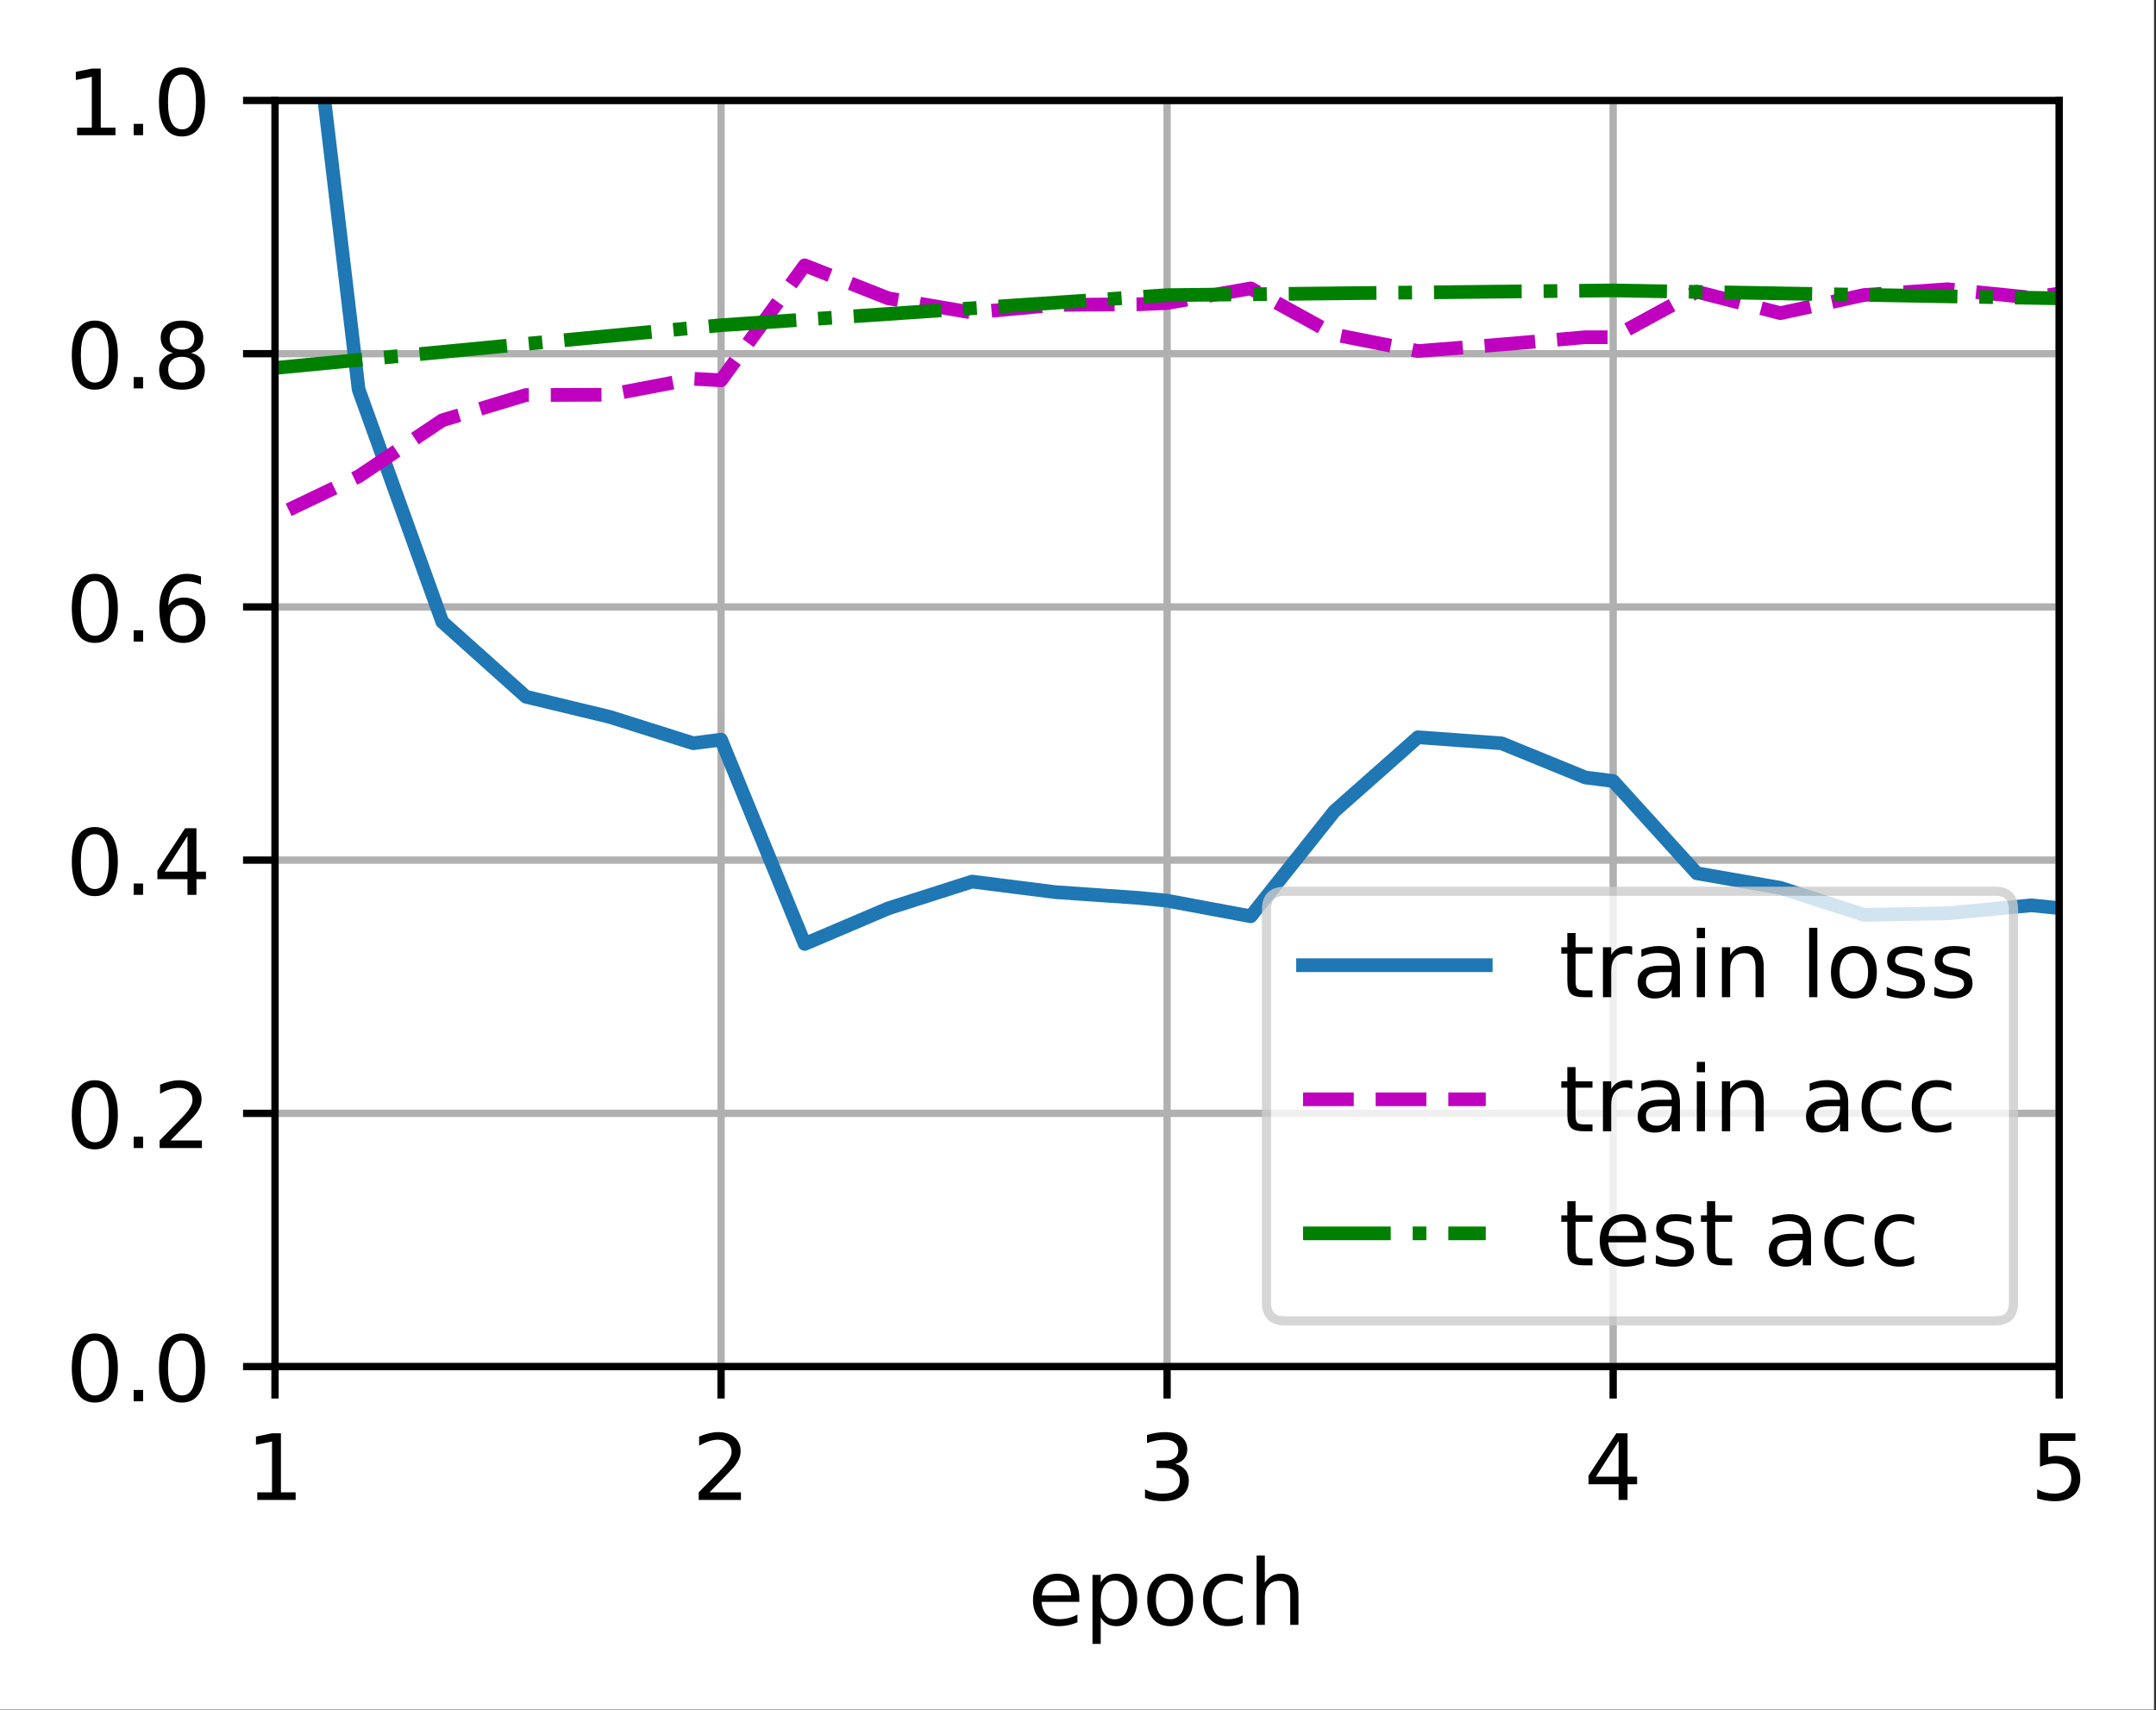 <?xml version="1.0" encoding="UTF-8"?>
<svg xmlns="http://www.w3.org/2000/svg" xmlns:xlink="http://www.w3.org/1999/xlink" width="295pt" height="234pt" viewBox="0 0 295 234" version="1.1">
<rect x="0" y="0" width="295" height="234" fill="#333333" stroke="none"/>
<defs>
<clipPath id="clip1">
  <path d="M 37.629 13.75 L 39 13.75 L 39 187 L 37.629 187 Z M 37.629 13.75 "/>
</clipPath>
<clipPath id="clip2">
  <path d="M 97 13.75 L 100 13.75 L 100 187 L 97 187 Z M 97 13.75 "/>
</clipPath>
<clipPath id="clip3">
  <path d="M 158 13.75 L 161 13.75 L 161 187 L 158 187 Z M 158 13.75 "/>
</clipPath>
<clipPath id="clip4">
  <path d="M 220 13.75 L 222 13.75 L 222 187 L 220 187 Z M 220 13.75 "/>
</clipPath>
<clipPath id="clip5">
  <path d="M 281 13.75 L 281.754 13.75 L 281.754 187 L 281 187 Z M 281 13.75 "/>
</clipPath>
<clipPath id="clip6">
  <path d="M 37.629 186 L 281.754 186 L 281.754 187 L 37.629 187 Z M 37.629 186 "/>
</clipPath>
<clipPath id="clip7">
  <path d="M 37.629 151 L 281.754 151 L 281.754 154 L 37.629 154 Z M 37.629 151 "/>
</clipPath>
<clipPath id="clip8">
  <path d="M 37.629 116 L 281.754 116 L 281.754 119 L 37.629 119 Z M 37.629 116 "/>
</clipPath>
<clipPath id="clip9">
  <path d="M 37.629 82 L 281.754 82 L 281.754 84 L 37.629 84 Z M 37.629 82 "/>
</clipPath>
<clipPath id="clip10">
  <path d="M 37.629 47 L 281.754 47 L 281.754 50 L 37.629 50 Z M 37.629 47 "/>
</clipPath>
<clipPath id="clip11">
  <path d="M 37.629 13.75 L 281.754 13.75 L 281.754 15 L 37.629 15 Z M 37.629 13.75 "/>
</clipPath>
<clipPath id="clip12">
  <path d="M 41 13.75 L 281.754 13.75 L 281.754 131 L 41 131 Z M 41 13.75 "/>
</clipPath>
<clipPath id="clip13">
  <path d="M 37.629 35 L 281.754 35 L 281.754 98 L 37.629 98 Z M 37.629 35 "/>
</clipPath>
<clipPath id="clip14">
  <path d="M 37.629 38 L 281.754 38 L 281.754 52 L 37.629 52 Z M 37.629 38 "/>
</clipPath>
<filter id="alpha" filterUnits="objectBoundingBox" x="0%" y="0%" width="100%" height="100%">
  <feColorMatrix type="matrix" in="SourceGraphic" values="0 0 0 0 1 0 0 0 0 1 0 0 0 0 1 0 0 0 1 0"/>
</filter>
<mask id="mask0">
  <g filter="url(#alpha)">
<rect x="0" y="0" width="295" height="234" style="fill:rgb(0%,0%,0%);fill-opacity:0.8;stroke:none;"/>
  </g>
</mask>
<clipPath id="clip15">
  <rect x="0" y="0" width="295" height="234"/>
</clipPath>
<g id="surface5" clip-path="url(#clip15)">
<path style="fill-rule:nonzero;fill:rgb(100%,100%,100%);fill-opacity:1;stroke-width:1;stroke-linecap:butt;stroke-linejoin:miter;stroke:rgb(80%,80%,80%);stroke-opacity:1;stroke-miterlimit:4;" d="M 140.634 144.6 L 218.403 144.6 C 219.738 144.6 220.403 143.931 220.403 142.6 L 220.403 99.566 C 220.403 98.231 219.738 97.566 218.403 97.566 L 140.634 97.566 C 139.3 97.566 138.634 98.231 138.634 99.566 L 138.634 142.6 C 138.634 143.931 139.3 144.6 140.634 144.6 Z M 140.634 144.6 " transform="matrix(1.25,0,0,1.25,0,-0)"/>
</g>
</defs>
<g id="surface1">
<path style=" stroke:none;fill-rule:nonzero;fill:rgb(100%,100%,100%);fill-opacity:1;" d="M 0 233.945 L 294.73 233.945 L 294.73 0 L 0 0 Z M 0 233.945 "/>
<path style=" stroke:none;fill-rule:nonzero;fill:rgb(100%,100%,100%);fill-opacity:1;" d="M 37.629 187 L 281.754 187 L 281.754 13.75 L 37.629 13.75 Z M 37.629 187 "/>
<g clip-path="url(#clip1)" clip-rule="nonzero">
<path style="fill:none;stroke-width:0.8;stroke-linecap:square;stroke-linejoin:round;stroke:rgb(69.02%,69.02%,69.02%);stroke-opacity:1;stroke-miterlimit:4;" d="M 30.103 149.6 L 30.103 11 " transform="matrix(1.25,0,0,1.25,0,-0)"/>
</g>
<path style="fill:none;stroke-width:0.8;stroke-linecap:butt;stroke-linejoin:round;stroke:rgb(0%,0%,0%);stroke-opacity:1;stroke-miterlimit:4;" d="M 0 0.001 L 0 3.501 " transform="matrix(1.25,0,0,1.25,37.629,186.999)"/>
<path style=" stroke:none;fill-rule:nonzero;fill:rgb(0%,0%,0%);fill-opacity:1;" d="M 35.203 204.211 L 37.219 204.211 L 37.219 197.258 L 35.023 197.695 L 35.023 196.574 L 37.203 196.133 L 38.438 196.133 L 38.438 204.211 L 40.453 204.211 L 40.453 205.246 L 35.203 205.246 Z M 35.203 204.211 "/>
<g clip-path="url(#clip2)" clip-rule="nonzero">
<path style="fill:none;stroke-width:0.8;stroke-linecap:square;stroke-linejoin:round;stroke:rgb(69.02%,69.02%,69.02%);stroke-opacity:1;stroke-miterlimit:4;" d="M 78.928 149.6 L 78.928 11 " transform="matrix(1.25,0,0,1.25,0,-0)"/>
</g>
<path style="fill:none;stroke-width:0.8;stroke-linecap:butt;stroke-linejoin:round;stroke:rgb(0%,0%,0%);stroke-opacity:1;stroke-miterlimit:4;" d="M 0 0.001 L 0 3.501 " transform="matrix(1.25,0,0,1.25,98.66,186.999)"/>
<path style=" stroke:none;fill-rule:nonzero;fill:rgb(0%,0%,0%);fill-opacity:1;" d="M 97.082 204.211 L 101.383 204.211 L 101.383 205.246 L 95.602 205.246 L 95.602 204.211 C 96.066 203.727 96.703 203.074 97.512 202.262 C 98.32 201.445 98.828 200.918 99.035 200.68 C 99.43 200.238 99.703 199.863 99.859 199.555 C 100.02 199.25 100.098 198.945 100.098 198.648 C 100.098 198.164 99.93 197.77 99.586 197.465 C 99.25 197.16 98.805 197.008 98.258 197.008 C 97.875 197.008 97.465 197.074 97.035 197.207 C 96.605 197.344 96.148 197.547 95.66 197.82 L 95.66 196.574 C 96.156 196.375 96.621 196.223 97.051 196.121 C 97.484 196.02 97.879 195.969 98.234 195.969 C 99.18 195.969 99.934 196.207 100.492 196.68 C 101.055 197.148 101.336 197.781 101.336 198.57 C 101.336 198.945 101.266 199.301 101.125 199.637 C 100.984 199.969 100.73 200.367 100.359 200.82 C 100.258 200.941 99.934 201.281 99.391 201.844 C 98.844 202.41 98.074 203.195 97.082 204.211 Z M 97.082 204.211 "/>
<g clip-path="url(#clip3)" clip-rule="nonzero">
<path style="fill:none;stroke-width:0.8;stroke-linecap:square;stroke-linejoin:round;stroke:rgb(69.02%,69.02%,69.02%);stroke-opacity:1;stroke-miterlimit:4;" d="M 127.753 149.6 L 127.753 11 " transform="matrix(1.25,0,0,1.25,0,-0)"/>
</g>
<path style="fill:none;stroke-width:0.8;stroke-linecap:butt;stroke-linejoin:round;stroke:rgb(0%,0%,0%);stroke-opacity:1;stroke-miterlimit:4;" d="M 0 0.001 L 0 3.501 " transform="matrix(1.25,0,0,1.25,159.691,186.999)"/>
<path style=" stroke:none;fill-rule:nonzero;fill:rgb(0%,0%,0%);fill-opacity:1;" d="M 160.789 200.332 C 161.375 200.461 161.836 200.723 162.168 201.121 C 162.5 201.52 162.664 202.012 162.664 202.598 C 162.664 203.496 162.355 204.191 161.738 204.688 C 161.121 205.18 160.242 205.426 159.102 205.426 C 158.719 205.426 158.328 205.387 157.922 205.312 C 157.516 205.234 157.098 205.121 156.668 204.973 L 156.668 203.781 C 157.008 203.98 157.383 204.133 157.789 204.234 C 158.195 204.336 158.621 204.387 159.066 204.387 C 159.84 204.387 160.426 204.234 160.832 203.93 C 161.238 203.625 161.438 203.18 161.438 202.598 C 161.438 202.062 161.25 201.641 160.875 201.34 C 160.5 201.035 159.977 200.883 159.305 200.883 L 158.242 200.883 L 158.242 199.871 L 159.352 199.871 C 159.961 199.871 160.422 199.75 160.742 199.508 C 161.066 199.266 161.227 198.914 161.227 198.461 C 161.227 197.992 161.062 197.633 160.727 197.383 C 160.398 197.133 159.922 197.008 159.305 197.008 C 158.965 197.008 158.602 197.043 158.219 197.117 C 157.828 197.191 157.406 197.305 156.941 197.457 L 156.941 196.359 C 157.41 196.23 157.848 196.133 158.258 196.066 C 158.668 196.004 159.051 195.969 159.414 195.969 C 160.352 195.969 161.09 196.184 161.633 196.609 C 162.18 197.031 162.453 197.605 162.453 198.332 C 162.453 198.836 162.309 199.262 162.02 199.609 C 161.73 199.957 161.32 200.199 160.789 200.332 Z M 160.789 200.332 "/>
<g clip-path="url(#clip4)" clip-rule="nonzero">
<path style="fill:none;stroke-width:0.8;stroke-linecap:square;stroke-linejoin:round;stroke:rgb(69.02%,69.02%,69.02%);stroke-opacity:1;stroke-miterlimit:4;" d="M 176.578 149.6 L 176.578 11 " transform="matrix(1.25,0,0,1.25,0,-0)"/>
</g>
<path style="fill:none;stroke-width:0.8;stroke-linecap:butt;stroke-linejoin:round;stroke:rgb(0%,0%,0%);stroke-opacity:1;stroke-miterlimit:4;" d="M 0 0.001 L 0 3.501 " transform="matrix(1.25,0,0,1.25,220.723,186.999)"/>
<path style=" stroke:none;fill-rule:nonzero;fill:rgb(0%,0%,0%);fill-opacity:1;" d="M 221.469 197.207 L 218.359 202.074 L 221.469 202.074 Z M 221.148 196.133 L 222.695 196.133 L 222.695 202.074 L 224 202.074 L 224 203.098 L 222.695 203.098 L 222.695 205.246 L 221.469 205.246 L 221.469 203.098 L 217.359 203.098 L 217.359 201.91 Z M 221.148 196.133 "/>
<g clip-path="url(#clip5)" clip-rule="nonzero">
<path style="fill:none;stroke-width:0.8;stroke-linecap:square;stroke-linejoin:round;stroke:rgb(69.02%,69.02%,69.02%);stroke-opacity:1;stroke-miterlimit:4;" d="M 225.403 149.6 L 225.403 11 " transform="matrix(1.25,0,0,1.25,0,-0)"/>
</g>
<path style="fill:none;stroke-width:0.8;stroke-linecap:butt;stroke-linejoin:round;stroke:rgb(0%,0%,0%);stroke-opacity:1;stroke-miterlimit:4;" d="M 0 0.001 L 0 3.501 " transform="matrix(1.25,0,0,1.25,281.754,186.999)"/>
<path style=" stroke:none;fill-rule:nonzero;fill:rgb(0%,0%,0%);fill-opacity:1;" d="M 279.125 196.133 L 283.969 196.133 L 283.969 197.172 L 280.258 197.172 L 280.258 199.406 C 280.434 199.344 280.613 199.297 280.789 199.27 C 280.969 199.238 281.148 199.223 281.328 199.223 C 282.348 199.223 283.152 199.504 283.746 200.059 C 284.34 200.617 284.641 201.371 284.641 202.324 C 284.641 203.305 284.332 204.066 283.723 204.609 C 283.113 205.152 282.25 205.426 281.141 205.426 C 280.758 205.426 280.367 205.391 279.969 205.328 C 279.574 205.262 279.164 205.164 278.742 205.035 L 278.742 203.793 C 279.109 203.992 279.484 204.141 279.875 204.238 C 280.266 204.336 280.68 204.387 281.117 204.387 C 281.82 204.387 282.375 204.199 282.789 203.832 C 283.199 203.461 283.406 202.957 283.406 202.324 C 283.406 201.688 283.199 201.188 282.789 200.816 C 282.375 200.445 281.82 200.262 281.117 200.262 C 280.785 200.262 280.457 200.297 280.129 200.371 C 279.801 200.441 279.469 200.559 279.125 200.711 Z M 279.125 196.133 "/>
<path style=" stroke:none;fill-rule:nonzero;fill:rgb(0%,0%,0%);fill-opacity:1;" d="M 147.68 218.645 L 147.68 219.195 L 142.516 219.195 C 142.566 219.969 142.801 220.559 143.219 220.961 C 143.633 221.367 144.215 221.57 144.961 221.57 C 145.391 221.57 145.809 221.516 146.211 221.41 C 146.617 221.305 147.02 221.148 147.422 220.934 L 147.422 221.996 C 147.016 222.168 146.602 222.297 146.18 222.387 C 145.758 222.477 145.328 222.523 144.891 222.523 C 143.801 222.523 142.938 222.207 142.301 221.57 C 141.664 220.938 141.344 220.078 141.344 218.992 C 141.344 217.875 141.648 216.988 142.25 216.332 C 142.855 215.672 143.672 215.344 144.695 215.344 C 145.617 215.344 146.344 215.641 146.879 216.234 C 147.414 216.824 147.68 217.629 147.68 218.645 Z M 146.559 218.316 C 146.551 217.703 146.379 217.211 146.043 216.848 C 145.707 216.48 145.262 216.297 144.711 216.297 C 144.082 216.297 143.582 216.473 143.203 216.828 C 142.828 217.18 142.613 217.68 142.555 218.324 Z M 146.559 218.316 "/>
<path style=" stroke:none;fill-rule:nonzero;fill:rgb(0%,0%,0%);fill-opacity:1;" d="M 150.609 221.32 L 150.609 224.945 L 149.48 224.945 L 149.48 215.508 L 150.609 215.508 L 150.609 216.547 C 150.848 216.141 151.145 215.84 151.504 215.641 C 151.867 215.445 152.297 215.344 152.797 215.344 C 153.625 215.344 154.301 215.676 154.82 216.332 C 155.34 216.992 155.598 217.859 155.598 218.934 C 155.598 220.008 155.34 220.875 154.82 221.535 C 154.301 222.191 153.625 222.523 152.797 222.523 C 152.297 222.523 151.867 222.422 151.504 222.227 C 151.145 222.027 150.848 221.727 150.609 221.32 Z M 154.434 218.934 C 154.434 218.105 154.262 217.461 153.922 216.988 C 153.582 216.52 153.117 216.285 152.523 216.285 C 151.926 216.285 151.461 216.52 151.121 216.988 C 150.781 217.461 150.609 218.105 150.609 218.934 C 150.609 219.758 150.781 220.406 151.121 220.875 C 151.461 221.348 151.926 221.582 152.523 221.582 C 153.117 221.582 153.582 221.348 153.922 220.875 C 154.262 220.406 154.434 219.758 154.434 218.934 Z M 154.434 218.934 "/>
<path style=" stroke:none;fill-rule:nonzero;fill:rgb(0%,0%,0%);fill-opacity:1;" d="M 160.109 216.297 C 159.508 216.297 159.031 216.531 158.68 217 C 158.328 217.473 158.156 218.113 158.156 218.934 C 158.156 219.75 158.328 220.395 158.676 220.863 C 159.023 221.336 159.5 221.57 160.109 221.57 C 160.707 221.57 161.18 221.332 161.531 220.863 C 161.879 220.391 162.055 219.746 162.055 218.934 C 162.055 218.121 161.879 217.48 161.531 217.008 C 161.18 216.531 160.707 216.297 160.109 216.297 Z M 160.109 215.344 C 161.086 215.344 161.852 215.664 162.406 216.297 C 162.969 216.934 163.246 217.809 163.246 218.934 C 163.246 220.051 162.969 220.93 162.406 221.566 C 161.852 222.203 161.086 222.523 160.109 222.523 C 159.125 222.523 158.359 222.203 157.805 221.566 C 157.25 220.93 156.969 220.051 156.969 218.934 C 156.969 217.809 157.25 216.934 157.805 216.297 C 158.359 215.664 159.125 215.344 160.109 215.344 Z M 160.109 215.344 "/>
<path style=" stroke:none;fill-rule:nonzero;fill:rgb(0%,0%,0%);fill-opacity:1;" d="M 170.027 215.77 L 170.027 216.82 C 169.707 216.645 169.391 216.516 169.07 216.426 C 168.754 216.34 168.43 216.297 168.105 216.297 C 167.375 216.297 166.809 216.527 166.406 216.988 C 166.004 217.449 165.801 218.098 165.801 218.934 C 165.801 219.766 166.004 220.414 166.406 220.879 C 166.809 221.34 167.375 221.57 168.105 221.57 C 168.43 221.57 168.754 221.527 169.07 221.438 C 169.391 221.352 169.707 221.219 170.027 221.043 L 170.027 222.082 C 169.711 222.23 169.387 222.34 169.051 222.41 C 168.719 222.484 168.359 222.523 167.98 222.523 C 166.953 222.523 166.133 222.199 165.527 221.551 C 164.922 220.906 164.617 220.031 164.617 218.934 C 164.617 217.816 164.926 216.941 165.535 216.305 C 166.148 215.664 166.988 215.344 168.055 215.344 C 168.402 215.344 168.738 215.379 169.066 215.453 C 169.398 215.523 169.715 215.629 170.027 215.77 Z M 170.027 215.77 "/>
<path style=" stroke:none;fill-rule:nonzero;fill:rgb(0%,0%,0%);fill-opacity:1;" d="M 177.664 218.219 L 177.664 222.344 L 176.539 222.344 L 176.539 218.254 C 176.539 217.609 176.414 217.125 176.16 216.805 C 175.91 216.48 175.531 216.32 175.027 216.32 C 174.418 216.32 173.941 216.516 173.59 216.902 C 173.242 217.285 173.066 217.812 173.066 218.48 L 173.066 222.344 L 171.938 222.344 L 171.938 212.848 L 173.066 212.848 L 173.066 216.57 C 173.336 216.16 173.652 215.852 174.016 215.648 C 174.379 215.445 174.801 215.344 175.277 215.344 C 176.062 215.344 176.656 215.586 177.059 216.074 C 177.461 216.559 177.664 217.273 177.664 218.219 Z M 177.664 218.219 "/>
<g clip-path="url(#clip6)" clip-rule="nonzero">
<path style="fill:none;stroke-width:0.8;stroke-linecap:square;stroke-linejoin:round;stroke:rgb(69.02%,69.02%,69.02%);stroke-opacity:1;stroke-miterlimit:4;" d="M 30.103 149.6 L 225.403 149.6 " transform="matrix(1.25,0,0,1.25,0,-0)"/>
</g>
<path style="fill:none;stroke-width:0.8;stroke-linecap:butt;stroke-linejoin:round;stroke:rgb(0%,0%,0%);stroke-opacity:1;stroke-miterlimit:4;" d="M 0 0.001 L -3.5 0.001 " transform="matrix(1.25,0,0,1.25,37.629,186.999)"/>
<path style=" stroke:none;fill-rule:nonzero;fill:rgb(0%,0%,0%);fill-opacity:1;" d="M 12.973 183.449 C 12.34 183.449 11.859 183.762 11.539 184.387 C 11.223 185.008 11.062 185.949 11.062 187.203 C 11.062 188.449 11.223 189.387 11.539 190.012 C 11.859 190.637 12.34 190.949 12.973 190.949 C 13.613 190.949 14.09 190.637 14.41 190.012 C 14.73 189.387 14.891 188.449 14.891 187.203 C 14.891 185.949 14.73 185.008 14.41 184.387 C 14.09 183.762 13.613 183.449 12.973 183.449 Z M 12.973 182.473 C 13.996 182.473 14.773 182.875 15.312 183.684 C 15.852 184.492 16.125 185.664 16.125 187.203 C 16.125 188.734 15.852 189.906 15.312 190.715 C 14.773 191.523 13.996 191.926 12.973 191.926 C 11.953 191.926 11.172 191.523 10.633 190.715 C 10.094 189.906 9.824 188.734 9.824 187.203 C 9.824 185.664 10.094 184.492 10.633 183.684 C 11.172 182.875 11.953 182.473 12.973 182.473 Z M 12.973 182.473 "/>
<path style=" stroke:none;fill-rule:nonzero;fill:rgb(0%,0%,0%);fill-opacity:1;" d="M 18.289 190.199 L 19.578 190.199 L 19.578 191.75 L 18.289 191.75 Z M 18.289 190.199 "/>
<path style=" stroke:none;fill-rule:nonzero;fill:rgb(0%,0%,0%);fill-opacity:1;" d="M 24.898 183.449 C 24.266 183.449 23.789 183.762 23.469 184.387 C 23.148 185.008 22.988 185.949 22.988 187.203 C 22.988 188.449 23.148 189.387 23.469 190.012 C 23.789 190.637 24.266 190.949 24.898 190.949 C 25.539 190.949 26.016 190.637 26.336 190.012 C 26.656 189.387 26.816 188.449 26.816 187.203 C 26.816 185.949 26.656 185.008 26.336 184.387 C 26.016 183.762 25.539 183.449 24.898 183.449 Z M 24.898 182.473 C 25.922 182.473 26.703 182.875 27.242 183.684 C 27.781 184.492 28.051 185.664 28.051 187.203 C 28.051 188.734 27.781 189.906 27.242 190.715 C 26.703 191.523 25.922 191.926 24.898 191.926 C 23.879 191.926 23.098 191.523 22.559 190.715 C 22.02 189.906 21.75 188.734 21.75 187.203 C 21.75 185.664 22.02 184.492 22.559 183.684 C 23.098 182.875 23.879 182.473 24.898 182.473 Z M 24.898 182.473 "/>
<g clip-path="url(#clip7)" clip-rule="nonzero">
<path style="fill:none;stroke-width:0.8;stroke-linecap:square;stroke-linejoin:round;stroke:rgb(69.02%,69.02%,69.02%);stroke-opacity:1;stroke-miterlimit:4;" d="M 30.103 121.878 L 225.403 121.878 " transform="matrix(1.25,0,0,1.25,0,-0)"/>
</g>
<path style="fill:none;stroke-width:0.8;stroke-linecap:butt;stroke-linejoin:round;stroke:rgb(0%,0%,0%);stroke-opacity:1;stroke-miterlimit:4;" d="M 0 -0.001 L -3.5 -0.001 " transform="matrix(1.25,0,0,1.25,37.629,152.349)"/>
<path style=" stroke:none;fill-rule:nonzero;fill:rgb(0%,0%,0%);fill-opacity:1;" d="M 12.973 148.797 C 12.34 148.797 11.859 149.109 11.539 149.734 C 11.223 150.359 11.062 151.297 11.062 152.551 C 11.062 153.801 11.223 154.738 11.539 155.363 C 11.859 155.988 12.34 156.301 12.973 156.301 C 13.613 156.301 14.09 155.988 14.41 155.363 C 14.73 154.738 14.891 153.801 14.891 152.551 C 14.891 151.297 14.73 150.359 14.41 149.734 C 14.09 149.109 13.613 148.797 12.973 148.797 Z M 12.973 147.82 C 13.996 147.82 14.773 148.227 15.312 149.035 C 15.852 149.84 16.125 151.012 16.125 152.551 C 16.125 154.086 15.852 155.258 15.312 156.066 C 14.773 156.871 13.996 157.277 12.973 157.277 C 11.953 157.277 11.172 156.871 10.633 156.066 C 10.094 155.258 9.824 154.086 9.824 152.551 C 9.824 151.012 10.094 149.84 10.633 149.035 C 11.172 148.227 11.953 147.82 12.973 147.82 Z M 12.973 147.82 "/>
<path style=" stroke:none;fill-rule:nonzero;fill:rgb(0%,0%,0%);fill-opacity:1;" d="M 18.289 155.547 L 19.578 155.547 L 19.578 157.098 L 18.289 157.098 Z M 18.289 155.547 "/>
<path style=" stroke:none;fill-rule:nonzero;fill:rgb(0%,0%,0%);fill-opacity:1;" d="M 23.324 156.062 L 27.629 156.062 L 27.629 157.098 L 21.844 157.098 L 21.844 156.062 C 22.309 155.578 22.945 154.926 23.754 154.113 C 24.562 153.297 25.07 152.77 25.277 152.531 C 25.672 152.09 25.949 151.715 26.105 151.406 C 26.262 151.098 26.34 150.797 26.34 150.5 C 26.34 150.016 26.172 149.621 25.832 149.316 C 25.492 149.012 25.047 148.859 24.504 148.859 C 24.117 148.859 23.707 148.926 23.277 149.059 C 22.848 149.191 22.391 149.398 21.902 149.672 L 21.902 148.426 C 22.398 148.227 22.863 148.074 23.293 147.973 C 23.727 147.871 24.121 147.82 24.48 147.82 C 25.422 147.82 26.176 148.059 26.738 148.531 C 27.297 149 27.578 149.633 27.578 150.422 C 27.578 150.797 27.508 151.152 27.367 151.488 C 27.227 151.82 26.973 152.215 26.602 152.672 C 26.5 152.789 26.176 153.133 25.633 153.695 C 25.086 154.258 24.316 155.047 23.324 156.062 Z M 23.324 156.062 "/>
<g clip-path="url(#clip8)" clip-rule="nonzero">
<path style="fill:none;stroke-width:0.8;stroke-linecap:square;stroke-linejoin:round;stroke:rgb(69.02%,69.02%,69.02%);stroke-opacity:1;stroke-miterlimit:4;" d="M 30.103 94.159 L 225.403 94.159 " transform="matrix(1.25,0,0,1.25,0,-0)"/>
</g>
<path style="fill:none;stroke-width:0.8;stroke-linecap:butt;stroke-linejoin:round;stroke:rgb(0%,0%,0%);stroke-opacity:1;stroke-miterlimit:4;" d="M 0 0 L -3.5 0 " transform="matrix(1.25,0,0,1.25,37.629,117.699)"/>
<path style=" stroke:none;fill-rule:nonzero;fill:rgb(0%,0%,0%);fill-opacity:1;" d="M 12.973 114.148 C 12.34 114.148 11.859 114.461 11.539 115.086 C 11.223 115.707 11.062 116.648 11.062 117.902 C 11.062 119.148 11.223 120.086 11.539 120.711 C 11.859 121.336 12.34 121.648 12.973 121.648 C 13.613 121.648 14.09 121.336 14.41 120.711 C 14.73 120.086 14.891 119.148 14.891 117.902 C 14.891 116.648 14.73 115.707 14.41 115.086 C 14.09 114.461 13.613 114.148 12.973 114.148 Z M 12.973 113.172 C 13.996 113.172 14.773 113.574 15.312 114.383 C 15.852 115.191 16.125 116.363 16.125 117.902 C 16.125 119.434 15.852 120.605 15.312 121.414 C 14.773 122.223 13.996 122.625 12.973 122.625 C 11.953 122.625 11.172 122.223 10.633 121.414 C 10.094 120.605 9.824 119.434 9.824 117.902 C 9.824 116.363 10.094 115.191 10.633 114.383 C 11.172 113.574 11.953 113.172 12.973 113.172 Z M 12.973 113.172 "/>
<path style=" stroke:none;fill-rule:nonzero;fill:rgb(0%,0%,0%);fill-opacity:1;" d="M 18.289 120.898 L 19.578 120.898 L 19.578 122.449 L 18.289 122.449 Z M 18.289 120.898 "/>
<path style=" stroke:none;fill-rule:nonzero;fill:rgb(0%,0%,0%);fill-opacity:1;" d="M 25.652 114.41 L 22.539 119.273 L 25.652 119.273 Z M 25.328 113.336 L 26.879 113.336 L 26.879 119.273 L 28.18 119.273 L 28.18 120.301 L 26.879 120.301 L 26.879 122.449 L 25.652 122.449 L 25.652 120.301 L 21.539 120.301 L 21.539 119.109 Z M 25.328 113.336 "/>
<g clip-path="url(#clip9)" clip-rule="nonzero">
<path style="fill:none;stroke-width:0.8;stroke-linecap:square;stroke-linejoin:round;stroke:rgb(69.02%,69.02%,69.02%);stroke-opacity:1;stroke-miterlimit:4;" d="M 30.103 66.441 L 225.403 66.441 " transform="matrix(1.25,0,0,1.25,0,-0)"/>
</g>
<path style="fill:none;stroke-width:0.8;stroke-linecap:butt;stroke-linejoin:round;stroke:rgb(0%,0%,0%);stroke-opacity:1;stroke-miterlimit:4;" d="M 0 0.001 L -3.5 0.001 " transform="matrix(1.25,0,0,1.25,37.629,83.049)"/>
<path style=" stroke:none;fill-rule:nonzero;fill:rgb(0%,0%,0%);fill-opacity:1;" d="M 12.973 79.496 C 12.34 79.496 11.859 79.809 11.539 80.434 C 11.223 81.059 11.062 81.996 11.062 83.25 C 11.062 84.5 11.223 85.438 11.539 86.062 C 11.859 86.688 12.34 87 12.973 87 C 13.613 87 14.09 86.688 14.41 86.062 C 14.73 85.438 14.891 84.5 14.891 83.25 C 14.891 81.996 14.73 81.059 14.41 80.434 C 14.09 79.809 13.613 79.496 12.973 79.496 Z M 12.973 78.52 C 13.996 78.52 14.773 78.926 15.312 79.734 C 15.852 80.539 16.125 81.715 16.125 83.25 C 16.125 84.785 15.852 85.957 15.312 86.766 C 14.773 87.57 13.996 87.977 12.973 87.977 C 11.953 87.977 11.172 87.57 10.633 86.766 C 10.094 85.957 9.824 84.785 9.824 83.25 C 9.824 81.715 10.094 80.539 10.633 79.734 C 11.172 78.926 11.953 78.52 12.973 78.52 Z M 12.973 78.52 "/>
<path style=" stroke:none;fill-rule:nonzero;fill:rgb(0%,0%,0%);fill-opacity:1;" d="M 18.289 86.246 L 19.578 86.246 L 19.578 87.797 L 18.289 87.797 Z M 18.289 86.246 "/>
<path style=" stroke:none;fill-rule:nonzero;fill:rgb(0%,0%,0%);fill-opacity:1;" d="M 25.055 82.75 C 24.5 82.75 24.062 82.941 23.738 83.32 C 23.414 83.695 23.254 84.215 23.254 84.875 C 23.254 85.527 23.414 86.047 23.738 86.43 C 24.062 86.809 24.5 87 25.055 87 C 25.605 87 26.043 86.809 26.367 86.43 C 26.691 86.047 26.852 85.527 26.852 84.875 C 26.852 84.215 26.691 83.695 26.367 83.32 C 26.043 82.941 25.605 82.75 25.055 82.75 Z M 27.5 78.887 L 27.5 80.008 C 27.191 79.863 26.879 79.75 26.562 79.676 C 26.246 79.598 25.934 79.559 25.625 79.559 C 24.812 79.559 24.191 79.832 23.762 80.383 C 23.332 80.93 23.086 81.762 23.027 82.871 C 23.266 82.52 23.566 82.246 23.93 82.059 C 24.293 81.867 24.691 81.773 25.125 81.773 C 26.039 81.773 26.766 82.051 27.297 82.609 C 27.828 83.164 28.094 83.918 28.094 84.875 C 28.094 85.809 27.816 86.562 27.262 87.129 C 26.707 87.691 25.973 87.977 25.055 87.977 C 24 87.977 23.191 87.57 22.637 86.766 C 22.078 85.957 21.801 84.785 21.801 83.25 C 21.801 81.812 22.141 80.664 22.824 79.805 C 23.508 78.949 24.426 78.52 25.578 78.52 C 25.887 78.52 26.199 78.551 26.516 78.613 C 26.828 78.672 27.156 78.766 27.5 78.887 Z M 27.5 78.887 "/>
<g clip-path="url(#clip10)" clip-rule="nonzero">
<path style="fill:none;stroke-width:0.8;stroke-linecap:square;stroke-linejoin:round;stroke:rgb(69.02%,69.02%,69.02%);stroke-opacity:1;stroke-miterlimit:4;" d="M 30.103 38.719 L 225.403 38.719 " transform="matrix(1.25,0,0,1.25,0,-0)"/>
</g>
<path style="fill:none;stroke-width:0.8;stroke-linecap:butt;stroke-linejoin:round;stroke:rgb(0%,0%,0%);stroke-opacity:1;stroke-miterlimit:4;" d="M 0 -0 L -3.5 -0 " transform="matrix(1.25,0,0,1.25,37.629,48.399)"/>
<path style=" stroke:none;fill-rule:nonzero;fill:rgb(0%,0%,0%);fill-opacity:1;" d="M 12.973 44.848 C 12.34 44.848 11.859 45.16 11.539 45.785 C 11.223 46.41 11.062 47.348 11.062 48.602 C 11.062 49.852 11.223 50.785 11.539 51.41 C 11.859 52.035 12.34 52.348 12.973 52.348 C 13.613 52.348 14.09 52.035 14.41 51.41 C 14.73 50.785 14.891 49.852 14.891 48.602 C 14.891 47.348 14.73 46.41 14.41 45.785 C 14.09 45.16 13.613 44.848 12.973 44.848 Z M 12.973 43.871 C 13.996 43.871 14.773 44.273 15.312 45.082 C 15.852 45.891 16.125 47.062 16.125 48.602 C 16.125 50.137 15.852 51.305 15.312 52.113 C 14.773 52.922 13.996 53.324 12.973 53.324 C 11.953 53.324 11.172 52.922 10.633 52.113 C 10.094 51.305 9.824 50.137 9.824 48.602 C 9.824 47.062 10.094 45.891 10.633 45.082 C 11.172 44.273 11.953 43.871 12.973 43.871 Z M 12.973 43.871 "/>
<path style=" stroke:none;fill-rule:nonzero;fill:rgb(0%,0%,0%);fill-opacity:1;" d="M 18.289 51.598 L 19.578 51.598 L 19.578 53.148 L 18.289 53.148 Z M 18.289 51.598 "/>
<path style=" stroke:none;fill-rule:nonzero;fill:rgb(0%,0%,0%);fill-opacity:1;" d="M 24.898 48.82 C 24.312 48.82 23.852 48.977 23.516 49.289 C 23.18 49.605 23.016 50.035 23.016 50.582 C 23.016 51.133 23.18 51.566 23.516 51.879 C 23.852 52.191 24.312 52.348 24.898 52.348 C 25.484 52.348 25.945 52.191 26.285 51.875 C 26.621 51.559 26.793 51.129 26.793 50.582 C 26.793 50.035 26.625 49.605 26.289 49.289 C 25.953 48.977 25.488 48.82 24.898 48.82 Z M 23.668 48.297 C 23.137 48.168 22.727 47.922 22.43 47.559 C 22.137 47.195 21.988 46.754 21.988 46.23 C 21.988 45.504 22.246 44.93 22.766 44.504 C 23.285 44.082 23.996 43.871 24.898 43.871 C 25.805 43.871 26.52 44.082 27.035 44.504 C 27.551 44.93 27.812 45.504 27.812 46.23 C 27.812 46.754 27.664 47.195 27.367 47.559 C 27.074 47.922 26.664 48.168 26.141 48.297 C 26.734 48.434 27.195 48.707 27.527 49.109 C 27.859 49.512 28.023 50.004 28.023 50.582 C 28.023 51.469 27.754 52.145 27.215 52.617 C 26.676 53.09 25.902 53.324 24.898 53.324 C 23.895 53.324 23.121 53.09 22.582 52.617 C 22.043 52.145 21.773 51.469 21.773 50.582 C 21.773 50.004 21.941 49.512 22.273 49.109 C 22.609 48.707 23.074 48.434 23.668 48.297 Z M 23.215 46.348 C 23.215 46.82 23.363 47.188 23.656 47.453 C 23.953 47.719 24.367 47.848 24.898 47.848 C 25.43 47.848 25.844 47.719 26.141 47.453 C 26.441 47.188 26.59 46.82 26.59 46.348 C 26.59 45.875 26.441 45.508 26.141 45.242 C 25.844 44.98 25.43 44.848 24.898 44.848 C 24.367 44.848 23.953 44.98 23.656 45.242 C 23.363 45.508 23.215 45.875 23.215 46.348 Z M 23.215 46.348 "/>
<g clip-path="url(#clip11)" clip-rule="nonzero">
<path style="fill:none;stroke-width:0.8;stroke-linecap:square;stroke-linejoin:round;stroke:rgb(69.02%,69.02%,69.02%);stroke-opacity:1;stroke-miterlimit:4;" d="M 30.103 11 L 225.403 11 " transform="matrix(1.25,0,0,1.25,0,-0)"/>
</g>
<path style="fill:none;stroke-width:0.8;stroke-linecap:butt;stroke-linejoin:round;stroke:rgb(0%,0%,0%);stroke-opacity:1;stroke-miterlimit:4;" d="M 0 0.001 L -3.5 0.001 " transform="matrix(1.25,0,0,1.25,37.629,13.749)"/>
<path style=" stroke:none;fill-rule:nonzero;fill:rgb(0%,0%,0%);fill-opacity:1;" d="M 10.551 17.461 L 12.562 17.461 L 12.562 10.508 L 10.375 10.949 L 10.375 9.824 L 12.555 9.387 L 13.785 9.387 L 13.785 17.461 L 15.797 17.461 L 15.797 18.5 L 10.551 18.5 Z M 10.551 17.461 "/>
<path style=" stroke:none;fill-rule:nonzero;fill:rgb(0%,0%,0%);fill-opacity:1;" d="M 18.289 16.949 L 19.578 16.949 L 19.578 18.5 L 18.289 18.5 Z M 18.289 16.949 "/>
<path style=" stroke:none;fill-rule:nonzero;fill:rgb(0%,0%,0%);fill-opacity:1;" d="M 24.898 10.199 C 24.266 10.199 23.789 10.512 23.469 11.137 C 23.148 11.758 22.988 12.699 22.988 13.953 C 22.988 15.199 23.148 16.137 23.469 16.762 C 23.789 17.387 24.266 17.699 24.898 17.699 C 25.539 17.699 26.016 17.387 26.336 16.762 C 26.656 16.137 26.816 15.199 26.816 13.953 C 26.816 12.699 26.656 11.758 26.336 11.137 C 26.016 10.512 25.539 10.199 24.898 10.199 Z M 24.898 9.223 C 25.922 9.223 26.703 9.625 27.242 10.434 C 27.781 11.242 28.051 12.414 28.051 13.953 C 28.051 15.484 27.781 16.656 27.242 17.465 C 26.703 18.273 25.922 18.676 24.898 18.676 C 23.879 18.676 23.098 18.273 22.559 17.465 C 22.02 16.656 21.75 15.484 21.75 13.953 C 21.75 12.414 22.02 11.242 22.559 10.434 C 23.098 9.625 23.879 9.223 24.898 9.223 Z M 24.898 9.223 "/>
<g clip-path="url(#clip12)" clip-rule="nonzero">
<path style="fill:none;stroke-width:1.5;stroke-linecap:square;stroke-linejoin:round;stroke:rgb(12.157%,46.667%,70.588%);stroke-opacity:1;stroke-miterlimit:4;" d="M 34.094 -1 L 39.256 42.634 L 48.413 68.078 L 57.569 76.272 L 66.722 78.475 L 75.878 81.362 L 78.928 80.972 L 88.084 103.334 L 97.237 99.438 L 106.394 96.509 L 115.547 97.666 L 124.703 98.297 L 127.753 98.6 L 136.909 100.306 L 146.062 88.806 L 155.216 80.706 L 164.372 81.372 L 173.528 85.109 L 176.578 85.5 L 185.731 95.594 L 194.887 97.194 L 204.044 100.15 L 213.197 99.981 L 222.35 99.106 L 225.403 99.409 " transform="matrix(1.25,0,0,1.25,0,-0)"/>
</g>
<g clip-path="url(#clip13)" clip-rule="nonzero">
<path style="fill:none;stroke-width:1.5;stroke-linecap:butt;stroke-linejoin:round;stroke:rgb(74.902%,0%,74.902%);stroke-opacity:1;stroke-dasharray:5.55,2.4;stroke-miterlimit:4;" d="M -1 77.537 L -0.412 77.05 L 8.744 68.75 L 17.897 62.072 L 27.05 56.766 L 30.103 56.528 L 39.256 52.147 L 48.413 46.009 L 57.569 43.244 L 66.722 43.212 L 75.878 41.462 L 78.928 41.631 L 88.084 29.047 L 97.237 32.656 L 106.394 34.219 L 115.547 33.378 L 124.703 33.306 L 127.753 33.175 L 136.909 31.572 L 146.062 36.625 L 155.216 38.431 L 164.372 37.709 L 173.528 36.916 L 176.578 36.919 L 185.731 31.934 L 194.887 34.281 L 204.044 32.294 L 213.197 31.663 L 222.35 32.584 L 225.403 32.134 " transform="matrix(1.25,0,0,1.25,0,-0)"/>
</g>
<g clip-path="url(#clip14)" clip-rule="nonzero">
<path style="fill:none;stroke-width:1.5;stroke-linecap:butt;stroke-linejoin:round;stroke:rgb(0%,50.196%,0%);stroke-opacity:1;stroke-dasharray:9.6,2.4,1.5,2.4;stroke-miterlimit:4;" d="M 30.103 40.278 L 78.928 35.6 L 127.753 32.309 L 176.578 31.791 L 225.403 32.656 " transform="matrix(1.25,0,0,1.25,0,-0)"/>
</g>
<path style="fill:none;stroke-width:0.8;stroke-linecap:square;stroke-linejoin:miter;stroke:rgb(0%,0%,0%);stroke-opacity:1;stroke-miterlimit:4;" d="M 30.103 149.6 L 30.103 11 " transform="matrix(1.25,0,0,1.25,0,-0)"/>
<path style="fill:none;stroke-width:0.8;stroke-linecap:square;stroke-linejoin:miter;stroke:rgb(0%,0%,0%);stroke-opacity:1;stroke-miterlimit:4;" d="M 225.403 149.6 L 225.403 11 " transform="matrix(1.25,0,0,1.25,0,-0)"/>
<path style="fill:none;stroke-width:0.8;stroke-linecap:square;stroke-linejoin:miter;stroke:rgb(0%,0%,0%);stroke-opacity:1;stroke-miterlimit:4;" d="M 30.103 149.6 L 225.403 149.6 " transform="matrix(1.25,0,0,1.25,0,-0)"/>
<path style="fill:none;stroke-width:0.8;stroke-linecap:square;stroke-linejoin:miter;stroke:rgb(0%,0%,0%);stroke-opacity:1;stroke-miterlimit:4;" d="M 30.103 11 L 225.403 11 " transform="matrix(1.25,0,0,1.25,0,-0)"/>
<use xlink:href="#surface5" mask="url(#mask0)"/>
<path style="fill:none;stroke-width:1.5;stroke-linecap:square;stroke-linejoin:round;stroke:rgb(12.157%,46.667%,70.588%);stroke-opacity:1;stroke-miterlimit:4;" d="M 142.634 105.662 L 162.634 105.662 " transform="matrix(1.25,0,0,1.25,0,-0)"/>
<path style=" stroke:none;fill-rule:nonzero;fill:rgb(0%,0%,0%);fill-opacity:1;" d="M 215.582 127.676 L 215.582 129.617 L 217.895 129.617 L 217.895 130.492 L 215.582 130.492 L 215.582 134.203 C 215.582 134.758 215.656 135.117 215.812 135.277 C 215.961 135.434 216.273 135.516 216.742 135.516 L 217.895 135.516 L 217.895 136.453 L 216.742 136.453 C 215.875 136.453 215.277 136.293 214.945 135.969 C 214.617 135.645 214.453 135.055 214.453 134.203 L 214.453 130.492 L 213.629 130.492 L 213.629 129.617 L 214.453 129.617 L 214.453 127.676 Z M 215.582 127.676 "/>
<path style=" stroke:none;fill-rule:nonzero;fill:rgb(0%,0%,0%);fill-opacity:1;" d="M 223.332 130.668 C 223.207 130.594 223.07 130.539 222.922 130.508 C 222.773 130.473 222.609 130.453 222.43 130.453 C 221.797 130.453 221.309 130.66 220.969 131.074 C 220.629 131.484 220.457 132.078 220.457 132.852 L 220.457 136.453 L 219.328 136.453 L 219.328 129.617 L 220.457 129.617 L 220.457 130.68 C 220.695 130.266 221.004 129.957 221.379 129.758 C 221.758 129.555 222.219 129.453 222.762 129.453 C 222.836 129.453 222.922 129.461 223.016 129.469 C 223.109 129.48 223.215 129.492 223.328 129.516 Z M 223.332 130.668 "/>
<path style=" stroke:none;fill-rule:nonzero;fill:rgb(0%,0%,0%);fill-opacity:1;" d="M 227.617 133.02 C 226.711 133.02 226.082 133.121 225.73 133.328 C 225.383 133.535 225.207 133.891 225.207 134.391 C 225.207 134.789 225.336 135.105 225.602 135.34 C 225.863 135.574 226.219 135.691 226.672 135.691 C 227.293 135.691 227.793 135.469 228.172 135.027 C 228.547 134.586 228.734 134 228.734 133.27 L 228.734 133.02 Z M 229.859 132.555 L 229.859 136.453 L 228.734 136.453 L 228.734 135.418 C 228.48 135.832 228.16 136.137 227.777 136.336 C 227.395 136.531 226.926 136.633 226.371 136.633 C 225.672 136.633 225.117 136.434 224.703 136.043 C 224.289 135.648 224.082 135.121 224.082 134.465 C 224.082 133.695 224.34 133.117 224.855 132.727 C 225.371 132.336 226.137 132.141 227.16 132.141 L 228.734 132.141 L 228.734 132.027 C 228.734 131.512 228.566 131.113 228.227 130.828 C 227.887 130.547 227.41 130.406 226.793 130.406 C 226.402 130.406 226.023 130.453 225.652 130.547 C 225.281 130.641 224.926 130.781 224.586 130.969 L 224.586 129.93 C 224.996 129.77 225.395 129.652 225.781 129.574 C 226.168 129.492 226.543 129.453 226.91 129.453 C 227.898 129.453 228.637 129.711 229.125 130.223 C 229.613 130.734 229.859 131.512 229.859 132.555 Z M 229.859 132.555 "/>
<path style=" stroke:none;fill-rule:nonzero;fill:rgb(0%,0%,0%);fill-opacity:1;" d="M 232.172 129.617 L 233.293 129.617 L 233.293 136.453 L 232.172 136.453 Z M 232.172 126.957 L 233.293 126.957 L 233.293 128.379 L 232.172 128.379 Z M 232.172 126.957 "/>
<path style=" stroke:none;fill-rule:nonzero;fill:rgb(0%,0%,0%);fill-opacity:1;" d="M 241.328 132.328 L 241.328 136.453 L 240.203 136.453 L 240.203 132.363 C 240.203 131.719 240.078 131.234 239.824 130.914 C 239.574 130.59 239.195 130.43 238.691 130.43 C 238.082 130.43 237.605 130.625 237.254 131.012 C 236.906 131.395 236.73 131.922 236.73 132.59 L 236.73 136.453 L 235.602 136.453 L 235.602 129.617 L 236.73 129.617 L 236.73 130.68 C 237 130.27 237.316 129.961 237.68 129.758 C 238.043 129.555 238.465 129.453 238.941 129.453 C 239.727 129.453 240.32 129.695 240.723 130.184 C 241.125 130.668 241.328 131.383 241.328 132.328 Z M 241.328 132.328 "/>
<path style=" stroke:none;fill-rule:nonzero;fill:rgb(0%,0%,0%);fill-opacity:1;" d="M 247.539 126.957 L 248.664 126.957 L 248.664 136.453 L 247.539 136.453 Z M 247.539 126.957 "/>
<path style=" stroke:none;fill-rule:nonzero;fill:rgb(0%,0%,0%);fill-opacity:1;" d="M 253.66 130.406 C 253.059 130.406 252.582 130.641 252.234 131.109 C 251.883 131.582 251.707 132.223 251.707 133.043 C 251.707 133.859 251.883 134.504 252.23 134.973 C 252.578 135.445 253.055 135.68 253.66 135.68 C 254.262 135.68 254.734 135.441 255.082 134.973 C 255.434 134.5 255.609 133.855 255.609 133.043 C 255.609 132.23 255.434 131.59 255.082 131.117 C 254.734 130.641 254.262 130.406 253.66 130.406 Z M 253.66 129.453 C 254.637 129.453 255.406 129.773 255.961 130.406 C 256.52 131.043 256.801 131.918 256.801 133.043 C 256.801 134.16 256.52 135.039 255.961 135.676 C 255.406 136.312 254.637 136.633 253.66 136.633 C 252.68 136.633 251.914 136.312 251.355 135.676 C 250.801 135.039 250.523 134.16 250.523 133.043 C 250.523 131.918 250.801 131.043 251.355 130.406 C 251.914 129.773 252.68 129.453 253.66 129.453 Z M 253.66 129.453 "/>
<path style=" stroke:none;fill-rule:nonzero;fill:rgb(0%,0%,0%);fill-opacity:1;" d="M 263.016 129.82 L 263.016 130.883 C 262.703 130.719 262.371 130.598 262.031 130.516 C 261.688 130.434 261.336 130.395 260.969 130.395 C 260.41 130.395 259.992 130.48 259.711 130.648 C 259.434 130.82 259.297 131.078 259.297 131.418 C 259.297 131.68 259.395 131.883 259.594 132.031 C 259.793 132.18 260.195 132.32 260.797 132.457 L 261.18 132.543 C 261.977 132.711 262.547 132.953 262.883 133.266 C 263.219 133.574 263.383 134.012 263.383 134.566 C 263.383 135.203 263.133 135.707 262.633 136.078 C 262.129 136.445 261.438 136.633 260.559 136.633 C 260.191 136.633 259.812 136.598 259.414 136.523 C 259.016 136.453 258.598 136.348 258.16 136.203 L 258.16 135.043 C 258.574 135.262 258.984 135.422 259.387 135.531 C 259.789 135.637 260.188 135.691 260.586 135.691 C 261.113 135.691 261.52 135.602 261.805 135.418 C 262.086 135.238 262.23 134.984 262.23 134.652 C 262.23 134.348 262.129 134.113 261.922 133.953 C 261.719 133.789 261.266 133.633 260.57 133.48 L 260.18 133.391 C 259.484 133.242 258.98 133.02 258.672 132.715 C 258.363 132.414 258.211 131.996 258.211 131.469 C 258.211 130.824 258.438 130.328 258.891 129.98 C 259.348 129.629 259.996 129.453 260.836 129.453 C 261.25 129.453 261.637 129.484 262.004 129.547 C 262.371 129.605 262.711 129.695 263.016 129.82 Z M 263.016 129.82 "/>
<path style=" stroke:none;fill-rule:nonzero;fill:rgb(0%,0%,0%);fill-opacity:1;" d="M 269.531 129.82 L 269.531 130.883 C 269.215 130.719 268.883 130.598 268.543 130.516 C 268.199 130.434 267.848 130.395 267.48 130.395 C 266.922 130.395 266.504 130.48 266.227 130.648 C 265.945 130.82 265.809 131.078 265.809 131.418 C 265.809 131.68 265.906 131.883 266.105 132.031 C 266.305 132.18 266.707 132.32 267.309 132.457 L 267.695 132.543 C 268.492 132.711 269.059 132.953 269.395 133.266 C 269.73 133.574 269.898 134.012 269.898 134.566 C 269.898 135.203 269.645 135.707 269.145 136.078 C 268.641 136.445 267.949 136.633 267.07 136.633 C 266.707 136.633 266.324 136.598 265.926 136.523 C 265.531 136.453 265.113 136.348 264.672 136.203 L 264.672 135.043 C 265.09 135.262 265.496 135.422 265.898 135.531 C 266.301 135.637 266.699 135.691 267.098 135.691 C 267.625 135.691 268.031 135.602 268.316 135.418 C 268.602 135.238 268.742 134.984 268.742 134.652 C 268.742 134.348 268.641 134.113 268.434 133.953 C 268.23 133.789 267.781 133.633 267.082 133.48 L 266.691 133.391 C 265.996 133.242 265.496 133.02 265.184 132.715 C 264.875 132.414 264.723 131.996 264.723 131.469 C 264.723 130.824 264.949 130.328 265.406 129.98 C 265.859 129.629 266.508 129.453 267.348 129.453 C 267.762 129.453 268.152 129.484 268.516 129.547 C 268.883 129.605 269.223 129.695 269.531 129.82 Z M 269.531 129.82 "/>
<path style="fill:none;stroke-width:1.5;stroke-linecap:butt;stroke-linejoin:round;stroke:rgb(74.902%,0%,74.902%);stroke-opacity:1;stroke-dasharray:5.55,2.4;stroke-miterlimit:4;" d="M 142.634 120.341 L 162.634 120.341 " transform="matrix(1.25,0,0,1.25,0,-0)"/>
<path style=" stroke:none;fill-rule:nonzero;fill:rgb(0%,0%,0%);fill-opacity:1;" d="M 215.582 146.023 L 215.582 147.965 L 217.895 147.965 L 217.895 148.84 L 215.582 148.84 L 215.582 152.551 C 215.582 153.105 215.656 153.465 215.812 153.625 C 215.961 153.781 216.273 153.863 216.742 153.863 L 217.895 153.863 L 217.895 154.801 L 216.742 154.801 C 215.875 154.801 215.277 154.641 214.945 154.316 C 214.617 153.992 214.453 153.402 214.453 152.551 L 214.453 148.84 L 213.629 148.84 L 213.629 147.965 L 214.453 147.965 L 214.453 146.023 Z M 215.582 146.023 "/>
<path style=" stroke:none;fill-rule:nonzero;fill:rgb(0%,0%,0%);fill-opacity:1;" d="M 223.332 149.016 C 223.207 148.941 223.07 148.887 222.922 148.855 C 222.773 148.82 222.609 148.801 222.43 148.801 C 221.797 148.801 221.309 149.008 220.969 149.422 C 220.629 149.832 220.457 150.426 220.457 151.199 L 220.457 154.801 L 219.328 154.801 L 219.328 147.965 L 220.457 147.965 L 220.457 149.027 C 220.695 148.613 221.004 148.305 221.379 148.105 C 221.758 147.902 222.219 147.801 222.762 147.801 C 222.836 147.801 222.922 147.809 223.016 147.816 C 223.109 147.828 223.215 147.84 223.328 147.863 Z M 223.332 149.016 "/>
<path style=" stroke:none;fill-rule:nonzero;fill:rgb(0%,0%,0%);fill-opacity:1;" d="M 227.617 151.367 C 226.711 151.367 226.082 151.469 225.73 151.676 C 225.383 151.883 225.207 152.238 225.207 152.738 C 225.207 153.137 225.336 153.453 225.602 153.688 C 225.863 153.922 226.219 154.039 226.672 154.039 C 227.293 154.039 227.793 153.816 228.172 153.375 C 228.547 152.934 228.734 152.348 228.734 151.617 L 228.734 151.367 Z M 229.859 150.902 L 229.859 154.801 L 228.734 154.801 L 228.734 153.766 C 228.48 154.18 228.16 154.484 227.777 154.684 C 227.395 154.879 226.926 154.98 226.371 154.98 C 225.672 154.98 225.117 154.781 224.703 154.391 C 224.289 153.996 224.082 153.469 224.082 152.812 C 224.082 152.043 224.34 151.465 224.855 151.074 C 225.371 150.684 226.137 150.488 227.16 150.488 L 228.734 150.488 L 228.734 150.375 C 228.734 149.859 228.566 149.461 228.227 149.176 C 227.887 148.895 227.41 148.754 226.793 148.754 C 226.402 148.754 226.023 148.801 225.652 148.895 C 225.281 148.988 224.926 149.129 224.586 149.316 L 224.586 148.277 C 224.996 148.117 225.395 148 225.781 147.922 C 226.168 147.84 226.543 147.801 226.91 147.801 C 227.898 147.801 228.637 148.059 229.125 148.57 C 229.613 149.082 229.859 149.859 229.859 150.902 Z M 229.859 150.902 "/>
<path style=" stroke:none;fill-rule:nonzero;fill:rgb(0%,0%,0%);fill-opacity:1;" d="M 232.172 147.965 L 233.293 147.965 L 233.293 154.801 L 232.172 154.801 Z M 232.172 145.305 L 233.293 145.305 L 233.293 146.727 L 232.172 146.727 Z M 232.172 145.305 "/>
<path style=" stroke:none;fill-rule:nonzero;fill:rgb(0%,0%,0%);fill-opacity:1;" d="M 241.328 150.676 L 241.328 154.801 L 240.203 154.801 L 240.203 150.711 C 240.203 150.066 240.078 149.582 239.824 149.262 C 239.574 148.938 239.195 148.777 238.691 148.777 C 238.082 148.777 237.605 148.973 237.254 149.359 C 236.906 149.742 236.73 150.27 236.73 150.938 L 236.73 154.801 L 235.602 154.801 L 235.602 147.965 L 236.73 147.965 L 236.73 149.027 C 237 148.617 237.316 148.309 237.68 148.105 C 238.043 147.902 238.465 147.801 238.941 147.801 C 239.727 147.801 240.32 148.043 240.723 148.531 C 241.125 149.016 241.328 149.73 241.328 150.676 Z M 241.328 150.676 "/>
<path style=" stroke:none;fill-rule:nonzero;fill:rgb(0%,0%,0%);fill-opacity:1;" d="M 250.648 151.367 C 249.738 151.367 249.109 151.469 248.762 151.676 C 248.41 151.883 248.234 152.238 248.234 152.738 C 248.234 153.137 248.367 153.453 248.629 153.688 C 248.891 153.922 249.25 154.039 249.699 154.039 C 250.324 154.039 250.824 153.816 251.199 153.375 C 251.574 152.934 251.766 152.348 251.766 151.617 L 251.766 151.367 Z M 252.887 150.902 L 252.887 154.801 L 251.766 154.801 L 251.766 153.766 C 251.508 154.18 251.188 154.484 250.805 154.684 C 250.422 154.879 249.953 154.98 249.402 154.98 C 248.703 154.98 248.145 154.781 247.73 154.391 C 247.316 153.996 247.113 153.469 247.113 152.812 C 247.113 152.043 247.367 151.465 247.883 151.074 C 248.398 150.684 249.168 150.488 250.188 150.488 L 251.766 150.488 L 251.766 150.375 C 251.766 149.859 251.594 149.461 251.254 149.176 C 250.914 148.895 250.438 148.754 249.824 148.754 C 249.434 148.754 249.051 148.801 248.68 148.895 C 248.309 148.988 247.953 149.129 247.613 149.316 L 247.613 148.277 C 248.023 148.117 248.422 148 248.809 147.922 C 249.195 147.84 249.57 147.801 249.938 147.801 C 250.926 147.801 251.668 148.059 252.156 148.57 C 252.645 149.082 252.887 149.859 252.887 150.902 Z M 252.887 150.902 "/>
<path style=" stroke:none;fill-rule:nonzero;fill:rgb(0%,0%,0%);fill-opacity:1;" d="M 260.121 148.227 L 260.121 149.277 C 259.801 149.102 259.484 148.973 259.164 148.883 C 258.844 148.797 258.523 148.754 258.199 148.754 C 257.469 148.754 256.902 148.984 256.5 149.445 C 256.098 149.906 255.895 150.555 255.895 151.391 C 255.895 152.223 256.098 152.871 256.5 153.336 C 256.902 153.797 257.469 154.027 258.199 154.027 C 258.523 154.027 258.844 153.984 259.164 153.895 C 259.484 153.809 259.801 153.676 260.121 153.5 L 260.121 154.539 C 259.805 154.688 259.48 154.797 259.145 154.867 C 258.809 154.941 258.453 154.98 258.074 154.98 C 257.043 154.98 256.227 154.656 255.621 154.008 C 255.016 153.363 254.711 152.488 254.711 151.391 C 254.711 150.273 255.016 149.398 255.629 148.762 C 256.242 148.121 257.082 147.801 258.148 147.801 C 258.492 147.801 258.832 147.836 259.16 147.91 C 259.488 147.98 259.809 148.086 260.121 148.227 Z M 260.121 148.227 "/>
<path style=" stroke:none;fill-rule:nonzero;fill:rgb(0%,0%,0%);fill-opacity:1;" d="M 266.992 148.227 L 266.992 149.277 C 266.676 149.102 266.355 148.973 266.035 148.883 C 265.719 148.797 265.395 148.754 265.07 148.754 C 264.34 148.754 263.773 148.984 263.371 149.445 C 262.969 149.906 262.766 150.555 262.766 151.391 C 262.766 152.223 262.969 152.871 263.371 153.336 C 263.773 153.797 264.34 154.027 265.07 154.027 C 265.395 154.027 265.719 153.984 266.035 153.895 C 266.355 153.809 266.676 153.676 266.992 153.5 L 266.992 154.539 C 266.68 154.688 266.352 154.797 266.016 154.867 C 265.684 154.941 265.324 154.98 264.945 154.98 C 263.918 154.98 263.098 154.656 262.492 154.008 C 261.887 153.363 261.582 152.488 261.582 151.391 C 261.582 150.273 261.891 149.398 262.5 148.762 C 263.113 148.121 263.953 147.801 265.02 147.801 C 265.367 147.801 265.703 147.836 266.031 147.91 C 266.363 147.98 266.684 148.086 266.992 148.227 Z M 266.992 148.227 "/>
<path style="fill:none;stroke-width:1.5;stroke-linecap:butt;stroke-linejoin:round;stroke:rgb(0%,50.196%,0%);stroke-opacity:1;stroke-dasharray:9.6,2.4,1.5,2.4;stroke-miterlimit:4;" d="M 142.634 135.019 L 162.634 135.019 " transform="matrix(1.25,0,0,1.25,0,-0)"/>
<path style=" stroke:none;fill-rule:nonzero;fill:rgb(0%,0%,0%);fill-opacity:1;" d="M 215.582 164.371 L 215.582 166.312 L 217.895 166.312 L 217.895 167.188 L 215.582 167.188 L 215.582 170.898 C 215.582 171.453 215.656 171.812 215.812 171.973 C 215.961 172.129 216.273 172.211 216.742 172.211 L 217.895 172.211 L 217.895 173.148 L 216.742 173.148 C 215.875 173.148 215.277 172.988 214.945 172.664 C 214.617 172.34 214.453 171.75 214.453 170.898 L 214.453 167.188 L 213.629 167.188 L 213.629 166.312 L 214.453 166.312 L 214.453 164.371 Z M 215.582 164.371 "/>
<path style=" stroke:none;fill-rule:nonzero;fill:rgb(0%,0%,0%);fill-opacity:1;" d="M 225.219 169.449 L 225.219 170 L 220.055 170 C 220.105 170.773 220.34 171.363 220.754 171.766 C 221.172 172.172 221.754 172.375 222.496 172.375 C 222.93 172.375 223.348 172.32 223.75 172.215 C 224.156 172.109 224.559 171.953 224.957 171.738 L 224.957 172.801 C 224.555 172.973 224.141 173.102 223.719 173.191 C 223.293 173.281 222.867 173.328 222.43 173.328 C 221.34 173.328 220.477 173.012 219.84 172.375 C 219.203 171.742 218.883 170.883 218.883 169.797 C 218.883 168.68 219.188 167.793 219.789 167.137 C 220.395 166.477 221.211 166.148 222.234 166.148 C 223.156 166.148 223.883 166.445 224.418 167.039 C 224.953 167.629 225.219 168.434 225.219 169.449 Z M 224.098 169.121 C 224.09 168.508 223.918 168.016 223.582 167.652 C 223.246 167.285 222.801 167.102 222.246 167.102 C 221.621 167.102 221.121 167.277 220.742 167.633 C 220.367 167.984 220.148 168.484 220.094 169.129 Z M 224.098 169.121 "/>
<path style=" stroke:none;fill-rule:nonzero;fill:rgb(0%,0%,0%);fill-opacity:1;" d="M 231.418 166.516 L 231.418 167.578 C 231.102 167.414 230.773 167.293 230.43 167.211 C 230.09 167.129 229.734 167.09 229.367 167.09 C 228.812 167.09 228.395 167.176 228.113 167.344 C 227.836 167.516 227.695 167.773 227.695 168.113 C 227.695 168.375 227.797 168.578 227.996 168.727 C 228.195 168.875 228.598 169.016 229.199 169.152 L 229.582 169.238 C 230.379 169.406 230.945 169.648 231.281 169.961 C 231.617 170.27 231.785 170.707 231.785 171.262 C 231.785 171.898 231.535 172.402 231.031 172.773 C 230.531 173.141 229.84 173.328 228.961 173.328 C 228.594 173.328 228.215 173.293 227.816 173.219 C 227.418 173.148 227 173.043 226.562 172.898 L 226.562 171.738 C 226.977 171.957 227.387 172.117 227.789 172.227 C 228.191 172.332 228.59 172.387 228.984 172.387 C 229.516 172.387 229.922 172.297 230.203 172.113 C 230.488 171.934 230.633 171.68 230.633 171.348 C 230.633 171.043 230.531 170.809 230.324 170.648 C 230.121 170.484 229.668 170.328 228.973 170.176 L 228.582 170.086 C 227.887 169.938 227.383 169.715 227.074 169.41 C 226.766 169.109 226.609 168.691 226.609 168.164 C 226.609 167.52 226.84 167.023 227.293 166.676 C 227.75 166.324 228.398 166.148 229.234 166.148 C 229.648 166.148 230.039 166.18 230.406 166.242 C 230.773 166.301 231.109 166.391 231.418 166.516 Z M 231.418 166.516 "/>
<path style=" stroke:none;fill-rule:nonzero;fill:rgb(0%,0%,0%);fill-opacity:1;" d="M 234.688 164.371 L 234.688 166.312 L 237 166.312 L 237 167.188 L 234.688 167.188 L 234.688 170.898 C 234.688 171.453 234.762 171.812 234.914 171.973 C 235.066 172.129 235.379 172.211 235.848 172.211 L 237 172.211 L 237 173.148 L 235.848 173.148 C 234.98 173.148 234.379 172.988 234.051 172.664 C 233.723 172.34 233.559 171.75 233.559 170.898 L 233.559 167.188 L 232.734 167.188 L 232.734 166.312 L 233.559 166.312 L 233.559 164.371 Z M 234.688 164.371 "/>
<path style=" stroke:none;fill-rule:nonzero;fill:rgb(0%,0%,0%);fill-opacity:1;" d="M 245.555 169.715 C 244.648 169.715 244.02 169.816 243.672 170.023 C 243.32 170.23 243.145 170.586 243.145 171.086 C 243.145 171.484 243.277 171.801 243.539 172.035 C 243.801 172.27 244.16 172.387 244.609 172.387 C 245.234 172.387 245.734 172.164 246.109 171.723 C 246.484 171.281 246.672 170.695 246.672 169.965 L 246.672 169.715 Z M 247.797 169.25 L 247.797 173.148 L 246.672 173.148 L 246.672 172.113 C 246.418 172.527 246.098 172.832 245.715 173.031 C 245.332 173.227 244.863 173.328 244.312 173.328 C 243.609 173.328 243.055 173.129 242.641 172.738 C 242.227 172.344 242.023 171.816 242.023 171.16 C 242.023 170.391 242.277 169.812 242.793 169.422 C 243.309 169.031 244.078 168.836 245.098 168.836 L 246.672 168.836 L 246.672 168.723 C 246.672 168.207 246.504 167.809 246.164 167.523 C 245.824 167.242 245.348 167.102 244.734 167.102 C 244.344 167.102 243.961 167.148 243.59 167.242 C 243.219 167.336 242.863 167.477 242.523 167.664 L 242.523 166.625 C 242.934 166.465 243.332 166.348 243.719 166.27 C 244.105 166.188 244.48 166.148 244.848 166.148 C 245.836 166.148 246.578 166.406 247.062 166.918 C 247.555 167.43 247.797 168.207 247.797 169.25 Z M 247.797 169.25 "/>
<path style=" stroke:none;fill-rule:nonzero;fill:rgb(0%,0%,0%);fill-opacity:1;" d="M 255.027 166.574 L 255.027 167.625 C 254.711 167.449 254.395 167.32 254.074 167.23 C 253.754 167.145 253.434 167.102 253.105 167.102 C 252.379 167.102 251.812 167.332 251.406 167.793 C 251.004 168.254 250.805 168.902 250.805 169.738 C 250.805 170.57 251.004 171.219 251.406 171.684 C 251.812 172.145 252.379 172.375 253.105 172.375 C 253.434 172.375 253.754 172.332 254.074 172.242 C 254.395 172.156 254.711 172.023 255.027 171.848 L 255.027 172.887 C 254.715 173.035 254.391 173.145 254.055 173.215 C 253.719 173.289 253.363 173.328 252.984 173.328 C 251.953 173.328 251.137 173.004 250.527 172.355 C 249.922 171.711 249.621 170.836 249.621 169.738 C 249.621 168.621 249.926 167.746 250.539 167.109 C 251.152 166.469 251.992 166.148 253.059 166.148 C 253.402 166.148 253.742 166.184 254.07 166.258 C 254.398 166.328 254.719 166.434 255.027 166.574 Z M 255.027 166.574 "/>
<path style=" stroke:none;fill-rule:nonzero;fill:rgb(0%,0%,0%);fill-opacity:1;" d="M 261.902 166.574 L 261.902 167.625 C 261.582 167.449 261.266 167.32 260.945 167.23 C 260.629 167.145 260.305 167.102 259.98 167.102 C 259.25 167.102 258.684 167.332 258.281 167.793 C 257.879 168.254 257.676 168.902 257.676 169.738 C 257.676 170.57 257.879 171.219 258.281 171.684 C 258.684 172.145 259.25 172.375 259.98 172.375 C 260.305 172.375 260.629 172.332 260.945 172.242 C 261.266 172.156 261.582 172.023 261.902 171.848 L 261.902 172.887 C 261.586 173.035 261.262 173.145 260.926 173.215 C 260.594 173.289 260.234 173.328 259.855 173.328 C 258.828 173.328 258.008 173.004 257.402 172.355 C 256.797 171.711 256.492 170.836 256.492 169.738 C 256.492 168.621 256.801 167.746 257.41 167.109 C 258.023 166.469 258.863 166.148 259.93 166.148 C 260.277 166.148 260.613 166.184 260.941 166.258 C 261.273 166.328 261.59 166.434 261.902 166.574 Z M 261.902 166.574 "/>
</g>
</svg>
